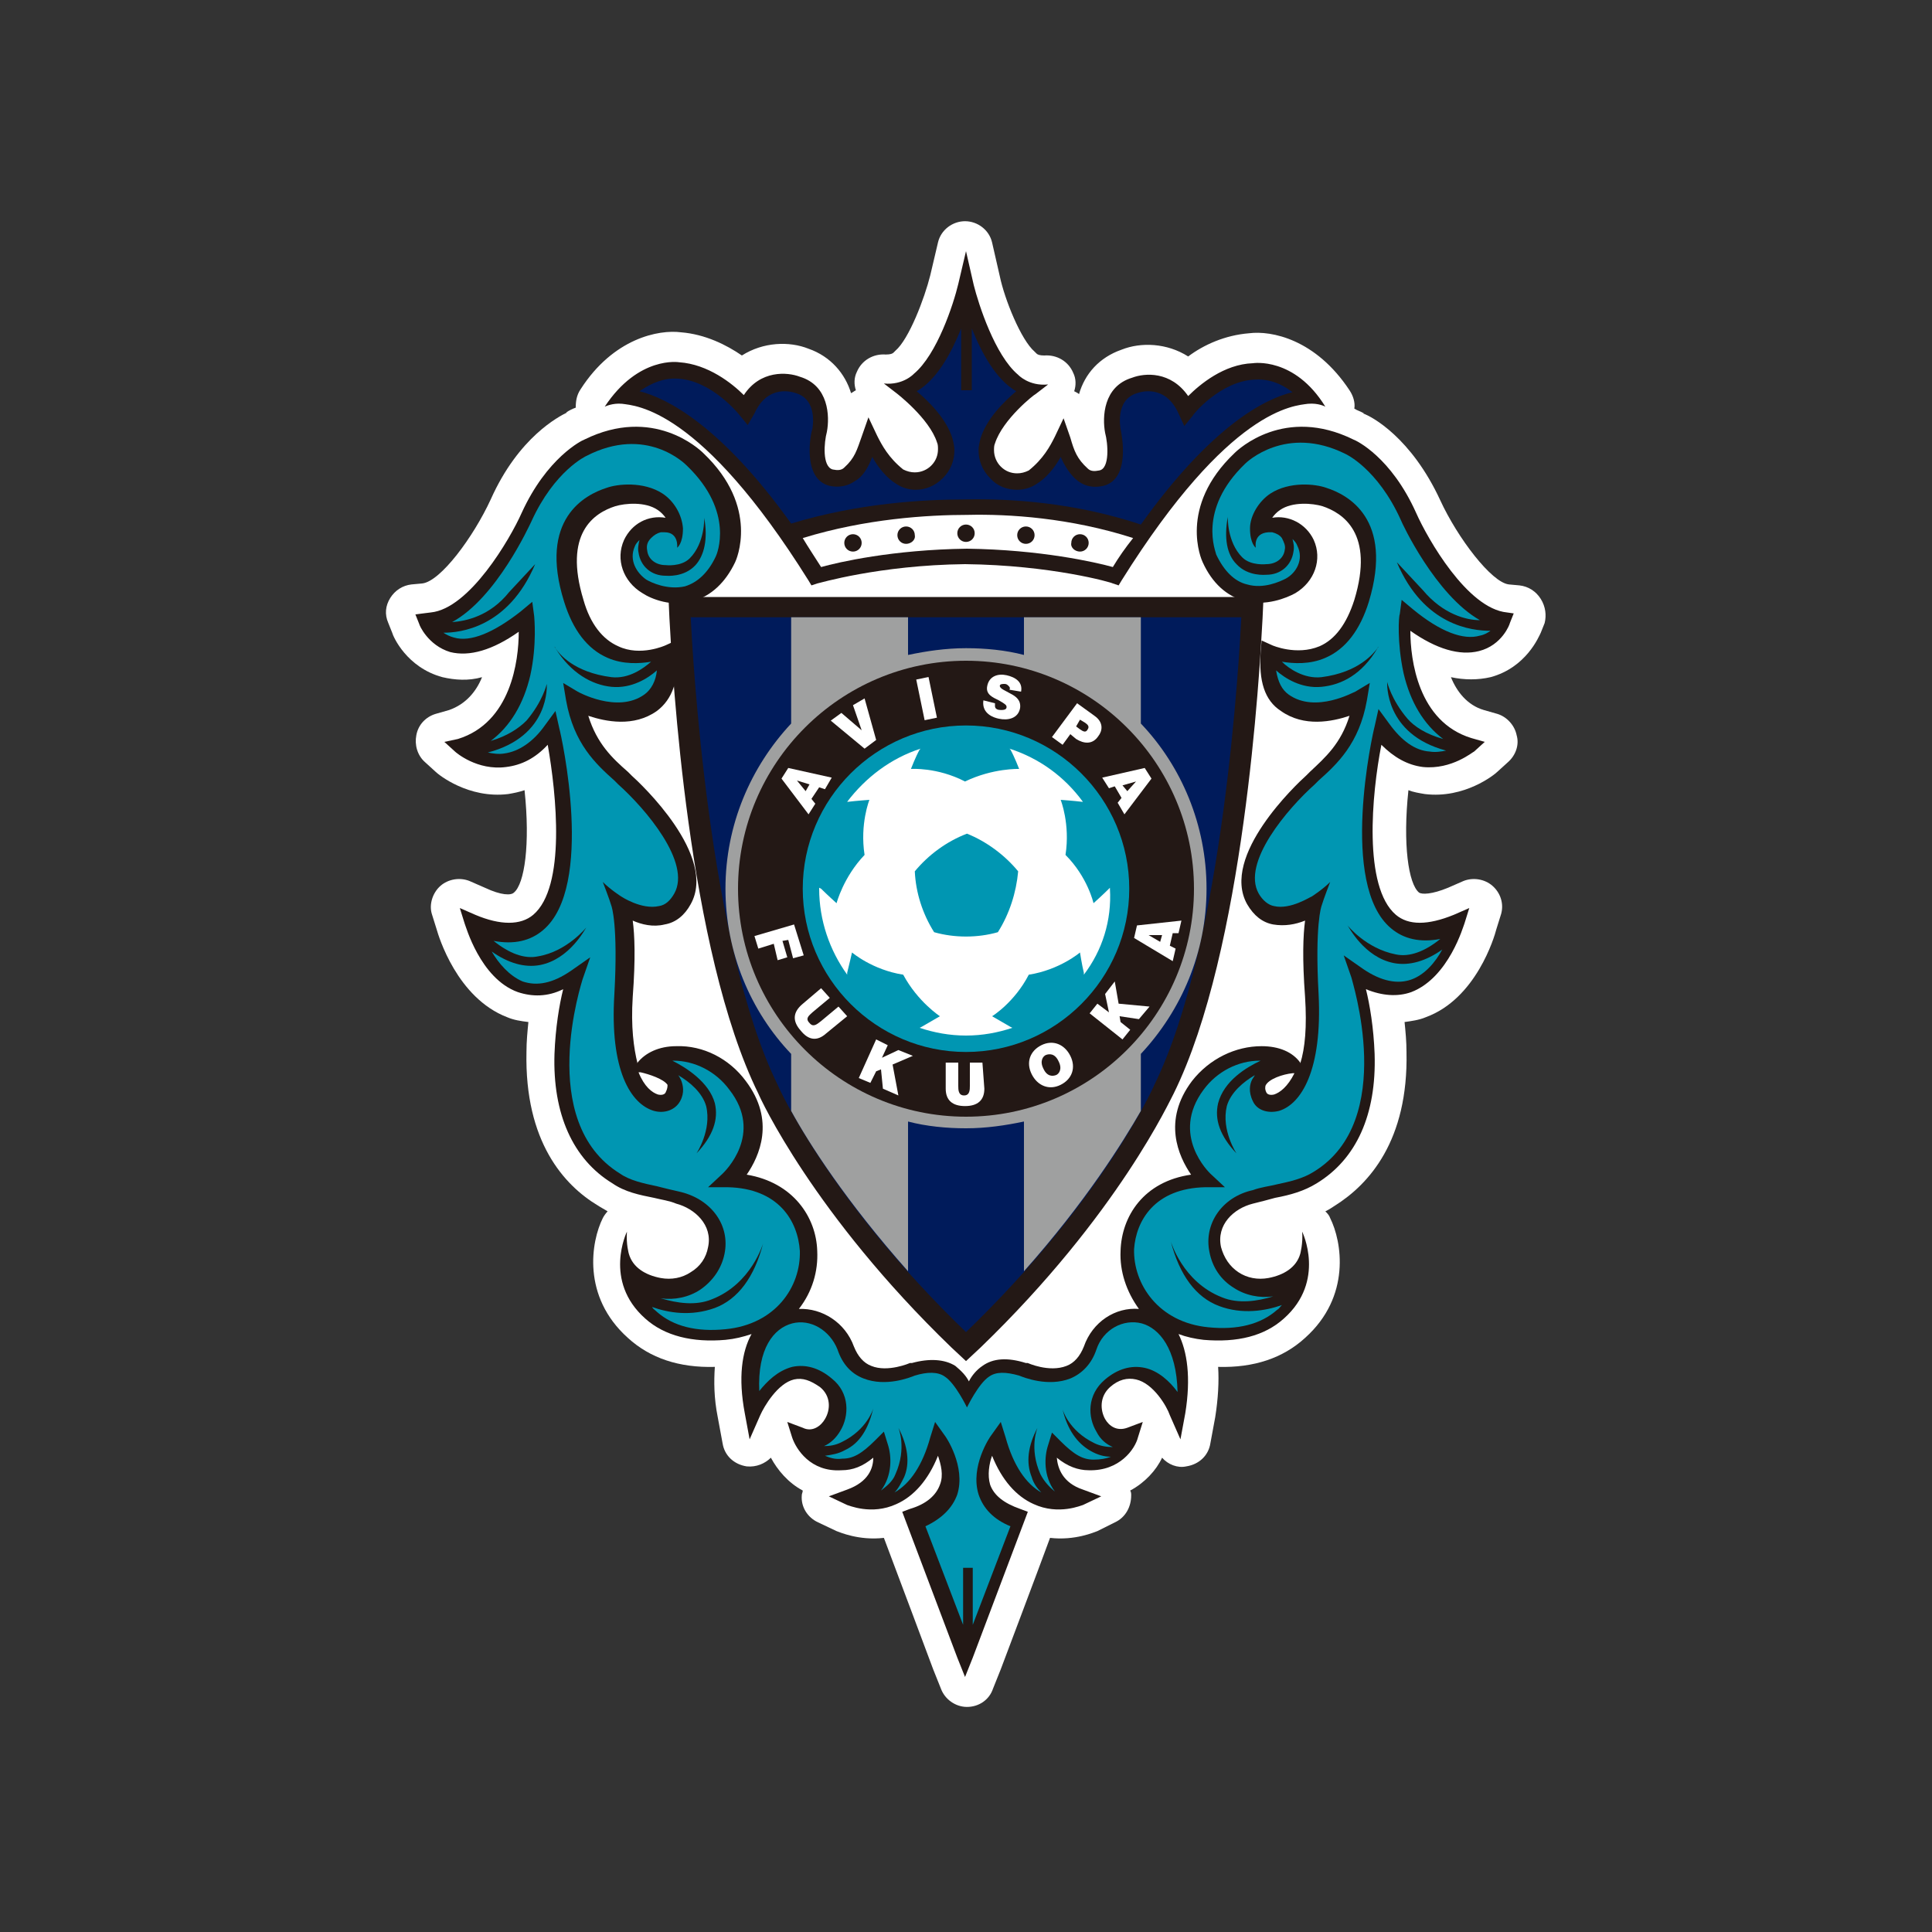 <?xml version="1.0" encoding="utf-8"?>
<!-- Generator: Adobe Illustrator 21.0.0, SVG Export Plug-In . SVG Version: 6.00 Build 0)  -->
<svg version="1.1" id="b46e6ee3-27dd-499e-b264-84fa7d73ec61"
	 xmlns="http://www.w3.org/2000/svg" xmlns:xlink="http://www.w3.org/1999/xlink" x="0px" y="0px" viewBox="0 0 200 200"
	 style="enable-background:new 0 0 200 200;" xml:space="preserve">
<rect x="0" y="0" width="200" height="200" fill="#333333" stroke="none"/>
<style type="text/css">
	.st0{fill:none;}
	.st1{fill:#FFFFFF;}
	.st2{fill:#231815;}
	.st3{fill:#0096B2;}
	.st4{fill:#001B5B;}
	.st5{fill:#9FA0A0;}
</style>
<title>emb_yamagata01</title>
<rect class="st0" width="200" height="200"/>
<g>
	<path class="st1" d="M159.5,62c-0.5-0.8-1.3-1.3-2.2-1.4l-1.1-0.1c-1.8-0.2-5.3-4.8-7.1-8.7c-3-6.5-7.1-8.7-8-9c0,0,0.1,0,0.1,0
		c-0.3-0.2-0.7-0.3-1-0.5c0.1-0.6-0.1-1.3-0.5-1.9c-3.5-5.3-8.1-6.2-10.4-5.9c-2.5,0.2-4.7,1.2-6.3,2.4c-2.2-1.4-4.9-1.5-6.9-0.7
		c-2.3,0.8-3.8,2.5-4.4,4.6c-0.1-0.1-0.3-0.2-0.5-0.3c0.2-0.6,0.2-1.3-0.1-1.9c-0.5-1.2-1.7-1.9-3-1.8c-0.5,0-0.7-0.1-0.8-0.2
		c0,0,0,0,0.1,0.1c-0.1-0.1-0.2-0.2-0.3-0.3c-1.4-1.2-3.1-5.4-3.6-7.8c0,0-0.8-3.5-0.8-3.5c-0.3-1.3-1.5-2.2-2.8-2.2
		c-1.3,0-2.5,0.9-2.8,2.2l-0.8,3.4c-0.6,2.4-2.2,6.6-3.6,7.8c-0.1,0.1-0.2,0.2-0.3,0.3c0.1-0.1,0.1-0.1,0.1-0.1
		c-0.1,0.1-0.3,0.2-0.8,0.2c-1.3-0.1-2.5,0.6-3,1.8c-0.3,0.6-0.3,1.3-0.1,1.9c-0.2,0.1-0.3,0.2-0.5,0.3c-0.6-2-2.1-3.8-4.4-4.6
		c-2-0.8-4.7-0.7-6.9,0.7c-1.6-1.1-3.8-2.2-6.3-2.4c-2.3-0.3-7,0.6-10.4,5.9c-0.4,0.6-0.5,1.2-0.5,1.9c-0.3,0.1-0.7,0.3-1,0.5
		c0,0,0.1,0,0.1,0c-0.8,0.4-5,2.5-7.9,9c-1.8,3.9-5.2,8.5-7.1,8.7l-1.1,0.1c-0.9,0.1-1.7,0.6-2.2,1.4c-0.5,0.8-0.6,1.7-0.2,2.6
		l0.4,1c0.1,0.4,1.5,3.6,5.2,4.6c1.3,0.3,2.7,0.4,4.1,0c-0.6,1.5-1.7,2.8-3.4,3.4l-1.4,0.4c-1,0.3-1.8,1.1-2,2.2
		c-0.2,1,0.1,2.1,0.9,2.8l1.1,1c0.3,0.3,3.4,2.8,7.5,2.3c0.6-0.1,1.1-0.2,1.7-0.4c0.6,5.6,0,9.7-1.1,10.6c-0.3,0.3-1.3,0.3-3-0.5
		l-1.6-0.7c-1-0.4-2.2-0.2-3,0.5c-0.8,0.7-1.2,1.9-0.9,2.9l0.5,1.6c0.2,0.7,2.1,7.1,7.3,9.1c0.7,0.3,1.4,0.4,2.2,0.5
		c-0.1,1-0.2,2-0.2,3.1c-0.2,9.3,3.9,13.8,7.4,15.9c0.3,0.2,0.7,0.4,1,0.6c-0.2,0.2-0.4,0.5-0.5,0.7c-1.2,2.4-2.2,8.1,2.6,12.4
		c2.3,2.1,5.3,3.1,9,3c-0.1,1.5-0.1,3.2,0.3,5.2l0.5,2.7c0.2,1.3,1.2,2.2,2.5,2.4c1,0.1,1.9-0.3,2.5-0.9c0.7,1.3,1.8,2.6,3.3,3.4
		c0,0.2-0.1,0.3-0.1,0.5c-0.1,1.2,0.6,2.3,1.7,2.8l1.9,0.9c0.3,0.1,2.3,1,4.9,0.7c1.1,2.9,5.1,13.6,5.1,13.6l0.8,2
		c0.4,1.1,1.5,1.9,2.7,1.9s2.3-0.7,2.7-1.9l0.8-2c0,0,4-10.6,5.1-13.6c2.6,0.3,4.6-0.6,4.9-0.7c0,0,1.8-0.9,1.8-0.9
		c1.1-0.5,1.7-1.6,1.7-2.8c0-0.2,0-0.3-0.1-0.5c1.5-0.8,2.7-2.1,3.3-3.4c0.6,0.7,1.6,1.1,2.5,0.9c1.3-0.2,2.3-1.1,2.5-2.4l0.5-2.7
		c0.3-1.9,0.4-3.7,0.3-5.2c3.7,0.1,6.7-0.9,9-3c4.8-4.3,3.8-10,2.6-12.4c-0.1-0.3-0.3-0.5-0.5-0.7c0.4-0.2,0.7-0.4,1-0.6
		c3.5-2.2,7.6-6.7,7.4-15.9c0-1.1-0.1-2.1-0.2-3.1c0.7-0.1,1.5-0.2,2.2-0.5c5.2-1.9,7.1-8.3,7.3-9.1c0,0,0.5-1.6,0.5-1.6
		c0.3-1.1-0.1-2.2-0.9-2.9c-0.8-0.7-2-0.9-3-0.5l-1.6,0.7c-1.7,0.7-2.7,0.7-3,0.5c-1.1-0.9-1.7-5-1.1-10.6c0.5,0.2,1.1,0.3,1.7,0.4
		c4.1,0.5,7.2-2,7.5-2.3c0,0,1.1-1,1.1-1c0.8-0.7,1.2-1.8,0.9-2.8c-0.2-1-1-1.9-2-2.2l-1.4-0.4c-1.7-0.5-2.8-1.9-3.4-3.4
		c1.4,0.3,2.8,0.3,4.1,0c3.7-1,5-4.2,5.2-4.6c0,0,0.4-1,0.4-1C160.1,63.7,160,62.8,159.5,62"/>
	<path class="st2" d="M156,63.4c-4.1-0.4-8.2-7.6-9.4-10.3c-2.6-5.8-6.2-7.5-6.5-7.6c-7.1-3.5-11.9,1-12.3,1.4l0,0
		c-5.9,5.6-3.4,11.1-3.3,11.3c1,2.2,2.5,3.5,4.3,4c2.2,0.6,4.4-0.3,5.3-0.8c2-1.2,2.8-3.5,1.9-5.5c-0.8-1.7-2.6-2.6-4.3-2.3
		c0.2-0.3,0.5-0.6,0.8-0.8c1.3-0.9,3.4-0.7,4.4-0.4c2.1,0.7,5.4,2.8,3.3,9.7c-0.8,2.5-2,4.1-3.6,4.8c-2.4,1-4.9-0.1-4.9-0.1
		l-1.1-0.5l-0.1,1.2c-0.2,3,0.4,5,2.1,6.1c2.4,1.7,5.3,1.1,7.1,0.5c-0.9,2.9-2.5,4.3-4.1,5.8l-0.4,0.4c-0.9,0.8-8.9,8.3-6.1,13.3
		c0.7,1.2,1.6,1.9,2.7,2.1c1.2,0.2,2.3,0,3.3-0.4c-0.2,1.5-0.3,3.9,0,7.9c0.2,3.1,0,5.3-0.5,6.9c0,0,0-0.1,0-0.1
		c-0.8-1.1-2.2-1.7-4-1.7c-2.7,0-5.4,1.3-7.2,3.6c-3.1,4.1-1.4,7.8-0.1,9.7c-4.9,0.7-7.2,4.3-7.3,7.9c-0.1,2.1,0.6,4.2,1.9,6
		c-2.4-0.2-4.8,1.3-5.7,3.9c-0.4,1-1,1.7-1.8,2c-1.8,0.7-4-0.3-4-0.3l-0.1,0l-0.1,0c-1.9-0.6-3.4-0.5-4.5,0.3
		c-0.6,0.4-1.1,1-1.4,1.6c-0.3-0.6-0.8-1.1-1.4-1.6c-1.1-0.7-2.7-0.8-4.5-0.3l-0.1,0l-0.1,0c0,0-2.3,1-4,0.3c-0.8-0.3-1.4-1-1.8-2
		c-0.9-2.5-3.3-4-5.7-3.9c1.4-1.8,2-3.9,1.9-6c-0.1-3.5-2.5-7.1-7.3-7.9c1.3-1.9,3-5.6-0.1-9.7c-1.7-2.3-4.4-3.7-7.2-3.6
		c-1.8,0-3.2,0.7-4,1.7c0,0,0,0,0,0.1c-0.4-1.6-0.7-3.8-0.5-6.9c0.3-4,0.2-6.4,0-7.9c0.9,0.4,2.1,0.7,3.3,0.4c1.2-0.2,2.1-1,2.7-2.1
		c2.8-5-5.2-12.5-6.1-13.3l-0.4-0.4c-1.6-1.4-3.2-2.9-4.1-5.8c1.8,0.6,4.7,1.2,7.1-0.5c1.6-1.2,2.3-3.2,2.1-6.1l-0.1-1.2l-1.1,0.5
		c0,0-2.6,1.2-4.9,0.1c-1.6-0.7-2.9-2.3-3.6-4.8c-2.1-6.9,1.1-9,3.3-9.7c1-0.3,3.1-0.5,4.4,0.4c0.3,0.2,0.6,0.5,0.8,0.8
		c-1.8-0.3-3.5,0.6-4.3,2.3c-0.9,2-0.1,4.3,1.9,5.5c0.9,0.6,3.1,1.5,5.3,0.8c1.8-0.5,3.3-1.9,4.3-4c0.1-0.2,2.6-5.7-3.3-11.3l0,0
		c-0.4-0.4-5.2-4.9-12.3-1.4c-0.3,0.1-3.9,1.9-6.5,7.6c-1.2,2.7-5.4,9.9-9.4,10.3L43,63.6l0.4,1c0,0.1,0.9,2.2,3.2,2.9
		c2,0.5,4.4-0.2,7.1-2.1c0,3-0.8,9.4-6.3,11.1L46,76.8l1.1,1c0.1,0.1,2.3,2,5.3,1.6c1.6-0.2,3-0.9,4.3-2.3
		c0.9,5.1,1.9,14.7-1.5,17.6c-1.3,1.1-3.4,1.1-6,0l-1.6-0.7l0.5,1.6c0.1,0.2,1.6,5.7,5.5,7.1c1.5,0.5,3.1,0.5,4.7-0.3
		c-0.4,1.6-0.8,4-0.9,6.7c-0.2,6.2,1.9,10.9,6,13.4c1.3,0.9,2.8,1.2,4.3,1.5c0.8,0.2,1.6,0.3,2.3,0.6l0,0l0,0
		c1.9,0.5,3.8,2.2,3.3,4.5c-0.2,1.1-0.8,2-1.8,2.6c-0.9,0.6-2,0.8-3.1,0.6c-1.6-0.3-2.9-1.1-3.3-2.5c0,0-0.3-1-0.2-2.3
		c0,0-2.5,5.1,1.9,9c2,1.8,4.9,2.5,8.3,2.2c1-0.1,1.8-0.3,2.7-0.6c-1,1.8-1.4,4.5-0.7,8.2l0.5,2.7l1.1-2.5c0.4-0.9,1.8-3.3,3.5-3.7
		c0.9-0.2,1.7,0.1,2.7,0.8c1.1,0.9,1.1,2.3,0.5,3.3c-0.4,0.7-1.3,1.4-2.3,0.9l-1.6-0.6l0.5,1.6c0.4,1.2,1.9,3.6,5.1,3.4
		c1.2,0,2.2-0.4,3.3-1.3c0,1.1-0.5,2.5-2.7,3.3l-1.9,0.7l1.9,0.9c0.1,0,2.5,1.1,5.1-0.1c1.8-0.8,3.3-2.5,4.3-5c0.3,0.9,0.6,2,0.2,3
		c-0.4,1.1-1.4,2-3.1,2.5l-0.8,0.3l0.3,0.8l5.4,14.3l0.8,2l0.8-2l5.4-14.3l0.3-0.8l-0.8-0.3c-1.7-0.6-2.7-1.4-3.1-2.5
		c-0.3-1-0.1-2.2,0.2-3c1,2.5,2.5,4.2,4.3,5c2.6,1.2,5,0.1,5.1,0.1l1.9-0.9l-1.9-0.7c-2.1-0.7-2.6-2.2-2.7-3.3
		c1.1,0.9,2.2,1.3,3.3,1.3c3.2,0.1,4.8-2.2,5.1-3.4l0.5-1.6l-1.6,0.6c-1.1,0.4-1.9-0.2-2.3-0.9c-0.5-0.9-0.6-2.3,0.5-3.3
		c0.9-0.8,1.8-1,2.7-0.8c1.8,0.4,3.2,2.8,3.5,3.7l1.1,2.5l0.5-2.7c0.6-3.7,0.2-6.4-0.7-8.2c0.8,0.3,1.7,0.5,2.6,0.6
		c3.5,0.3,6.3-0.4,8.3-2.2c4.4-3.9,1.9-9,1.9-9c0.1,1.2-0.2,2.3-0.2,2.3c-0.4,1.4-1.7,2.2-3.3,2.5c-1.1,0.2-2.2,0-3.1-0.6
		c-0.9-0.6-1.5-1.5-1.8-2.6c-0.5-2.3,1.3-4,3.3-4.5l0,0l0,0c0.8-0.2,1.6-0.4,2.3-0.6c1.6-0.3,3-0.7,4.3-1.5c4.1-2.5,6.2-7.1,6-13.4
		c-0.1-2.7-0.5-5.1-0.9-6.7c1.7,0.7,3.3,0.8,4.7,0.3c3.9-1.5,5.4-6.9,5.5-7.1l0.5-1.6l-1.6,0.7c-2.7,1.1-4.7,1.1-6,0
		c-3.4-2.9-2.5-12.5-1.5-17.6c1.3,1.3,2.7,2.1,4.3,2.3c3,0.3,5.2-1.6,5.3-1.6l1.1-1l-1.4-0.4c-5.5-1.7-6.3-8.1-6.3-11.1
		c2.7,1.9,5.1,2.6,7.1,2.1c2.4-0.6,3.2-2.8,3.2-2.9l0.4-1L156,63.4z M68.9,113.1c-0.1,0.2-0.4,0.3-0.8,0.2c-0.6-0.2-1.4-0.8-2-2.3
		l0.2,0c0.9,0.2,2.4,0.7,2.8,1.3C69.1,112.5,69.1,112.7,68.9,113.1 M131.9,113.3c-0.4,0.1-0.7,0-0.8-0.2c-0.2-0.4-0.1-0.6-0.1-0.7
		c0.3-0.7,1.8-1.2,2.8-1.3l0.2,0C133.3,112.5,132.5,113.1,131.9,113.3"/>
	<path class="st2" d="M66,61.3C66,61.3,66,61.3,66,61.3C66,61.3,66,61.3,66,61.3L66,61.3z"/>
	<path class="st3" d="M144.6,58.2c0,0,1.4,1.5,2.7,2.9c2.1,2.5,4.5,3.1,5.9,3.1c-4.6-2.6-8.1-10.1-8.2-10.4
		c-2.4-5.3-5.7-6.8-5.7-6.8l0,0l0,0c-6.2-3.1-10.3,0.9-10.4,1l0,0l0,0c-5,4.8-3,9.2-3,9.4c0.8,1.7,1.9,2.8,3.2,3.1
		c1.7,0.5,3.4-0.3,4-0.6l0,0l0,0c1.1-0.6,1.9-2,1.2-3.4c-0.1-0.3-0.3-0.5-0.5-0.7c0.1,0.4,0.2,0.8,0.1,1.3c-0.2,1.4-1.3,2.4-2.8,2.4
		c-0.1,0-1.9,0.2-3.1-1.1c-1-1-1.3-2.7-0.9-4.9c0,0-0.1,2.6,1.5,4.2c0.9,0.9,2.5,0.7,2.5,0.7c1,0,1.8-0.6,1.9-1.5
		c0.1-0.4-0.1-0.8-0.3-1.2c-0.2-0.3-0.6-0.5-1-0.6c-0.1,0-0.3,0-0.4,0c-1.6,0.1-1.3,1.6-1.3,1.6s-0.6-0.4-0.6-2
		c0-1.3,0.9-2.8,2.1-3.6c2-1.3,4.7-1,5.8-0.6c2.2,0.7,7,3.2,4.4,11.8c-0.9,2.9-2.4,4.9-4.5,5.8c-1.6,0.7-3.3,0.6-4.5,0.4
		c0.7,0.7,2.3,1.8,4.1,1.6c3.9-0.5,5.4-2.5,5.8-3c0-0.1,0.1-0.1,0.1-0.2c0,0,0,0.1-0.1,0.2c-1.6,2.7-3.7,3.8-5.8,4
		c-2.1,0.2-3.8-0.9-4.7-1.7c0.2,1.2,0.6,2,1.3,2.5c2.8,2,6.8-0.3,6.9-0.3l1.5-0.9l-0.3,1.8c-0.8,4.5-3.1,6.6-5,8.3l-0.4,0.4
		c-2.8,2.5-7.6,8.1-5.8,11.3c0.4,0.7,1,1.2,1.6,1.3c1.7,0.4,3.8-1,3.9-1c0,0,1.1-0.7,1.9-1.5c0,0-0.7,1.8-0.9,2.5
		c0,0-0.7,1.9-0.3,9.1c0.4,7.9-1.8,11.4-4.1,12.1c-1.2,0.3-2.3-0.1-2.7-1c-0.5-1-0.3-1.8-0.1-2.2c0.1-0.2,0.2-0.3,0.3-0.5
		c-1.2,0.7-2.5,1.8-2.9,3.2c-0.6,2.5,1,4.9,1,4.9c-1.7-1.8-2.3-3.5-1.9-5.2c0.6-2.3,2.9-3.7,4.4-4.4c0,0-0.1,0-0.1,0
		c-2.2,0-4.4,1.1-5.8,3c-3.5,4.7,0.6,8.6,0.7,8.7l1.5,1.4l-2,0c-5.3,0.1-7.2,3.5-7.4,6.4c-0.1,3.6,2.5,7.6,7.7,8.1
		c3,0.3,5.4-0.3,7.1-1.8c0.2-0.1,0.3-0.3,0.5-0.5c-1.7,0.6-4.1,1-6.5,0.1c-2.4-0.9-4.1-3.2-5-6.7c0,0,1.2,4.2,5.3,5.8
		c1.7,0.7,3.7,0.4,5.3-0.1c-1.4,0.2-2.9-0.1-4.1-0.9c-1.3-0.8-2.2-2.1-2.5-3.7c-0.6-2.9,1.3-5.7,4.5-6.4c0.8-0.3,1.7-0.4,2.5-0.6
		c1.4-0.3,2.7-0.6,3.8-1.3l0,0l0,0c8.7-5.3,3.9-19.9,3.9-20.1l-0.8-2.3l2,1.4c1.9,1.3,3.6,1.6,5,1.1c1.4-0.5,2.5-1.8,3.2-3.1
		c-1.7,1.2-3.4,1.7-5,1.4c-3.1-0.6-4.7-3.8-4.8-3.9c0,0,1.9,2.4,5,3c1.4,0.3,3-0.3,4.6-1.6c-2.1,0.4-3.8,0-5.1-1.1
		c-5.4-4.5-1.9-20.2-1.7-20.9l0.4-1.8l1.1,1.5c1.3,1.8,2.7,2.8,4.2,2.9c0.6,0.1,1.2,0,1.7-0.1c-6.4-1.7-6.1-7-6.1-7.1
		c0,0,0.4,1.8,2.1,3.8c0.7,0.8,1.9,1.6,3.7,2.1c-2-1.5-3.4-3.8-4.1-6.8c-0.7-3.2-0.5-6-0.4-6.1l0.2-1.5l1.2,1
		c2.8,2.3,5.2,3.2,6.9,2.7c0.5-0.1,0.8-0.3,1.1-0.5C152.4,65.3,147.4,64.8,144.6,58.2"/>
	<path class="st3" d="M75.3,122.9l-2,0l1.5-1.4c0.2-0.2,4.3-4.1,0.7-8.7c-1.4-1.9-3.6-3-5.8-3c0,0-0.1,0-0.1,0
		c1.4,0.7,3.8,2.2,4.4,4.4c0.4,1.7-0.2,3.4-1.9,5.2c0,0,1.6-2.4,1-4.9c-0.4-1.4-1.7-2.5-2.9-3.2c0.1,0.1,0.2,0.3,0.3,0.5
		c0.2,0.5,0.4,1.3-0.1,2.2c-0.5,0.9-1.6,1.3-2.7,1c-2.4-0.7-4.6-4.2-4.1-12.1c0.4-7.2-0.3-9.1-0.3-9.1c-0.2-0.7-0.9-2.5-0.9-2.5
		c0.8,0.8,1.9,1.5,1.9,1.5c0,0,2.1,1.4,3.9,1c0.7-0.1,1.2-0.6,1.6-1.3c1.8-3.2-3-8.8-5.8-11.3l-0.4-0.4c-1.9-1.7-4.2-3.8-5-8.3
		l-0.3-1.8l1.5,0.9c0,0,4.1,2.3,6.9,0.3c0.7-0.5,1.2-1.4,1.3-2.5c-0.9,0.8-2.6,1.9-4.7,1.7c-2-0.2-4.2-1.4-5.8-4
		c-0.1-0.1-0.1-0.2-0.1-0.2c0,0.1,0.1,0.1,0.1,0.2c0.4,0.6,1.9,2.5,5.8,3c1.8,0.2,3.3-0.9,4.1-1.6c-1.2,0.2-2.9,0.3-4.5-0.4
		c-2.1-0.9-3.6-2.9-4.5-5.8c-2.7-8.6,2.2-11.1,4.4-11.8c1.1-0.4,3.8-0.7,5.8,0.6c1.2,0.8,2,2.2,2.1,3.6c0,1.6-0.6,2-0.6,2
		s0.2-1.6-1.3-1.6c-0.1,0-0.3,0-0.4,0c-0.4,0.1-0.7,0.3-1,0.6C67,56.1,66.9,56.5,67,57c0.1,0.9,0.9,1.5,1.9,1.5c0,0,1.6,0.2,2.5-0.7
		c1.6-1.6,1.5-4.2,1.5-4.2c0.4,2.2,0,3.9-0.9,4.9c-1.2,1.3-3,1.1-3.1,1.1c-1.5,0-2.6-1-2.8-2.4c-0.1-0.4,0-0.9,0.1-1.3
		c-0.2,0.2-0.4,0.4-0.5,0.7c-0.6,1.4,0.2,2.7,1.2,3.4l0,0l0,0c0.5,0.3,2.2,1.1,4,0.7c1.3-0.4,2.4-1.4,3.2-3.1c0.1-0.2,2-4.6-3-9.4
		l0,0l0,0c-0.2-0.2-4.2-4.2-10.4-1l0,0l0,0c0,0-3.3,1.5-5.7,6.8c-0.2,0.4-3.6,7.9-8.2,10.4c1.4-0.1,3.9-0.6,5.9-3.1
		c1.3-1.4,2.7-2.9,2.7-2.9c-2.8,6.6-7.8,7.1-9.5,7.1c0.3,0.2,0.7,0.4,1.1,0.5c1.7,0.5,4.1-0.5,6.9-2.7l1.2-1l0.2,1.5
		c0,0.1,0.3,2.9-0.4,6.1c-0.7,3-2.1,5.3-4.1,6.8c1.7-0.5,2.9-1.3,3.7-2.1c1.7-2,2.1-3.8,2.1-3.8c0,0.1,0.4,5.4-6.1,7.1
		c0.5,0.1,1.1,0.2,1.7,0.1c1.5-0.2,3-1.2,4.2-2.9l1.1-1.5l0.4,1.8c0.2,0.7,3.7,16.4-1.7,20.9c-1.3,1.1-3,1.5-5.1,1.1
		c1.6,1.3,3.2,1.9,4.6,1.6c3-0.5,5-3,5-3c-0.1,0.1-1.7,3.3-4.8,3.9c-1.6,0.3-3.3-0.2-5-1.4c0.7,1.2,1.8,2.5,3.2,3.1
		c1.5,0.5,3.1,0.2,5-1.1l2-1.4l-0.8,2.3c0,0.1-4.9,14.7,3.9,20.1l0,0l0,0c1,0.7,2.4,1,3.8,1.3c0.8,0.2,1.6,0.4,2.5,0.6
		c3.2,0.8,5.1,3.5,4.5,6.4c-0.3,1.5-1.2,2.8-2.5,3.7c-1.2,0.8-2.7,1.1-4.1,0.9c1.7,0.5,3.6,0.8,5.3,0.1c4.1-1.6,5.3-5.8,5.3-5.8
		c-0.9,3.5-2.6,5.8-5,6.7c-2.5,0.9-4.8,0.5-6.5-0.1c0.1,0.2,0.3,0.3,0.5,0.5c1.7,1.5,4.1,2.1,7.1,1.8c5.2-0.5,7.8-4.4,7.7-8.1
		C82.6,126.4,80.6,123,75.3,122.9"/>
	<path class="st3" d="M118.2,137c-1.9-0.5-4,0.6-4.7,2.7c-0.5,1.5-1.5,2.5-2.7,3c-2.3,0.9-4.8-0.1-5.3-0.3c-1.4-0.4-2.4-0.4-3.1,0.1
		c-1.1,0.7-2.3,3.2-2.3,3.2s-1.2-2.5-2.3-3.2c-0.7-0.5-1.8-0.5-3.1-0.1c-0.5,0.2-3,1.2-5.3,0.3c-1.3-0.5-2.2-1.5-2.7-3
		c-0.8-2-2.8-3.2-4.7-2.7c-1.9,0.5-3.6,2.6-3.4,7c0.8-1,1.9-2.1,3.4-2.5c1.4-0.3,2.8,0.1,4.1,1.2c1.9,1.5,1.8,3.9,0.9,5.4
		c-0.4,0.7-1,1.3-1.7,1.6c0.6,0,1.2-0.1,1.8-0.4c2.7-1.3,3.3-3.5,3.3-3.5c-0.5,2.1-1.4,3.6-2.9,4.3c-0.7,0.4-1.4,0.5-2.1,0.6
		c0.5,0.2,1,0.4,1.8,0.3c1.1,0,2-0.5,3.4-1.9l0.9-0.9l0.4,1.3c0.4,1.2,0.5,3.2-0.7,4.8c0.5-0.4,1.2-0.9,1.5-1.7
		c1.2-2.7,0.3-4.8,0.3-4.8c1,1.9,1.2,3.7,0.6,5.1c-0.3,0.6-0.6,1.2-1,1.6c1.6-0.9,2.9-2.8,3.7-5.7l0.5-1.6l1,1.4
		c0.1,0.1,2.2,3.2,1.3,6.1c-0.5,1.4-1.6,2.5-3.3,3.3l3.9,10.2v-5.9h1v5.9l3.9-10.2c-1.7-0.7-2.8-1.8-3.3-3.3c-0.9-2.9,1.2-6,1.3-6.1
		l1-1.4l0.5,1.6c0.8,2.9,2.1,4.8,3.7,5.7c-0.4-0.4-0.8-0.9-1-1.6c-0.6-1.5-0.4-3.2,0.6-5.1c0,0-0.9,2.1,0.3,4.8
		c0.4,0.8,1,1.4,1.5,1.8c-1.2-1.6-1.1-3.6-0.7-4.8l0.4-1.3l0.9,0.9c1.4,1.4,2.3,1.9,3.4,1.9c0.7,0,1.3-0.1,1.8-0.3
		c-0.7,0-1.4-0.2-2.1-0.6c-1.4-0.8-2.4-2.2-2.9-4.3c0,0,0.6,2.2,3.3,3.5c0.6,0.3,1.3,0.4,1.9,0.4c-0.7-0.3-1.3-0.8-1.7-1.6
		c-0.9-1.5-1-3.8,0.9-5.4c1.3-1.1,2.7-1.5,4.1-1.2c1.4,0.3,2.6,1.4,3.4,2.5C121.8,139.6,120,137.5,118.2,137"/>
	<path class="st2" d="M129.7,37.6c-3,0.1-5.5,2.2-6.7,3.4c-1.8-2.6-4.5-2.4-5.8-1.9c-3,0.9-3.1,4.1-2.8,5.7c0.3,1.1,0.5,3.7-0.6,3.9
		c-0.5,0.1-0.9,0.1-1.2-0.2c-1.1-1-1.4-1.8-1.8-3.2l-0.7-2c0,0-0.9,1.9-0.9,1.9c-0.5,1-1.2,2.3-2.7,3.5c-0.4,0.2-0.8,0.3-1.2,0.3
		c-0.6,0-1.2-0.2-1.7-0.7c-0.4-0.4-0.7-1-0.7-1.7c0-0.2,0-0.5,0.1-0.7c0.8-2.5,4.1-5.1,4.2-5.1l1.3-1c-2,0.2-3.1-1-3.1-1
		c-2.4-2-4.1-7.3-4.6-9.3L100,26l-0.8,3.4c-0.5,2.1-2.2,7.3-4.6,9.3c0,0-1.1,1.2-3.1,1l1.3,1c0,0,3.4,2.6,4.2,5.1
		c0.1,0.2,0.1,0.5,0.1,0.7c0,0.6-0.2,1.2-0.7,1.7c-0.4,0.4-1,0.7-1.7,0.7c-0.4,0-0.8-0.1-1.2-0.3c-1.5-1.2-2.2-2.5-2.7-3.5
		c0,0-0.9-1.9-0.9-1.9l-0.7,2c-0.5,1.4-0.7,2.2-1.8,3.2c-0.3,0.3-0.7,0.3-1.2,0.2c-1.1-0.3-0.9-2.8-0.6-3.9c0.3-1.6,0.2-4.8-2.8-5.7
		c-1.3-0.5-4.1-0.7-5.8,1.9c-1.2-1.2-3.7-3.2-6.7-3.4c0,0-4.2-0.7-7.7,4.6c0,0,0.8-0.4,1.8-0.3c1.4,0.2,8.1,0.4,19.3,18.3l0.3,0.5
		l0.6-0.2c0.1,0,6.4-1.9,15.3-2c8.9,0.1,15.2,1.9,15.3,2l0.6,0.2c0,0,0.3-0.5,0.3-0.5c11.2-17.9,17.9-18.1,19.3-18.3
		c1.1-0.1,1.8,0.3,1.8,0.3C134,36.9,129.7,37.6,129.7,37.6"/>
	<path class="st4" d="M100,51.7c4.5-0.1,11.2,0.3,18.1,2.6c7.3-10.2,12.8-13,15.7-13.7c-1.3-1-2.6-1.4-4-1.3
		c-3.5,0.2-6.3,3.6-6.3,3.7l-0.9,1.1l-0.6-1.3c-1.4-3.1-4-2.2-4.3-2.1l0,0l0,0c-2.3,0.7-1.7,3.6-1.7,3.7c0.1,0.5,1.1,5.2-1.8,5.9
		c-0.9,0.2-1.8,0.1-2.6-0.5c-0.8-0.6-1.4-1.6-1.8-2.5c-0.6,1.1-1.5,2.2-2.5,2.8l0,0l0,0c-0.6,0.4-1.3,0.6-2,0.6
		c-1.1,0-2.1-0.4-2.8-1.2c-0.8-0.8-1.2-1.8-1.2-2.9c0-0.4,0.1-0.8,0.2-1.2c0.6-2,2.4-3.8,3.7-4.9c-2.1-1.2-3.6-4-4.6-6.5v6.4h-1.1
		v-6.4c-1,2.5-2.5,5.3-4.6,6.5c1.3,1.1,3.1,2.9,3.7,4.9c0.1,0.4,0.2,0.8,0.2,1.2c0,1.1-0.4,2.1-1.2,2.9c-0.8,0.8-1.8,1.2-2.8,1.2
		c-0.7,0-1.4-0.2-2-0.6l0,0l0,0c-1-0.6-1.9-1.7-2.5-2.8c-0.4,1-0.9,2-1.8,2.5c-0.7,0.5-1.6,0.7-2.6,0.5c-2.9-0.7-2-5.4-1.8-5.9
		c0-0.1,0.6-3-1.7-3.7l0,0l0,0c-0.3-0.1-2.9-1-4.3,2.1L77.4,44l-0.9-1.1c0,0-2.8-3.5-6.3-3.7c-1.4-0.1-2.7,0.4-4,1.3
		c2.8,0.7,8.4,3.5,15.7,13.7C88.8,52.1,95.5,51.7,100,51.7"/>
	<path class="st1" d="M115.2,58.7c-1.8-0.5-7.5-1.8-15.1-1.9h0c-7.7,0.1-13.3,1.4-15.1,1.9c-0.7-1.1-1.3-2-1.9-3
		c6.5-2,12.9-2.4,17.1-2.4h0h0c4.2-0.1,10.6,0.3,17.1,2.4C116.5,56.7,115.8,57.7,115.2,58.7"/>
	<path class="st2" d="M93.8,56.3c-0.5,0-0.9-0.4-0.9-0.9c0-0.5,0.4-0.9,0.9-0.9c0.5,0,0.9,0.4,0.9,0.9
		C94.8,55.9,94.3,56.3,93.8,56.3"/>
	<path class="st2" d="M88.3,57.1c-0.5,0-0.9-0.4-0.9-0.9c0-0.5,0.4-0.9,0.9-0.9c0.5,0,0.9,0.4,0.9,0.9
		C89.2,56.7,88.8,57.1,88.3,57.1"/>
	<path class="st2" d="M100,56.1c-0.5,0-0.9-0.4-0.9-0.9c0-0.5,0.4-0.9,0.9-0.9c0.5,0,0.9,0.4,0.9,0.9
		C100.9,55.7,100.5,56.1,100,56.1"/>
	<path class="st2" d="M106.2,56.3c0.5,0,0.9-0.4,0.9-0.9c0-0.5-0.4-0.9-0.9-0.9c-0.5,0-0.9,0.4-0.9,0.9
		C105.3,55.9,105.7,56.3,106.2,56.3"/>
	<path class="st2" d="M111.8,57.1c0.5,0,0.9-0.4,0.9-0.9c0-0.5-0.4-0.9-0.9-0.9c-0.5,0-0.9,0.4-0.9,0.9
		C110.8,56.7,111.3,57.1,111.8,57.1"/>
	<path class="st2" d="M100,61.8l-30.8,0l0.1,2.2c0.3,5.6,1.9,34.4,9.2,49.2l0,0c0.2,0.5,5.7,12.5,20,26.3l1.5,1.4l1.5-1.4
		c14.3-13.8,19.7-25.8,20-26.3l0,0l0,0c7.3-14.8,8.9-43.6,9.2-49.2l0.1-2.2L100,61.8z"/>
	<path class="st4" d="M100,63.9l28.5,0c-0.2,3.9-1.8,33.7-9,48.4l0,0l0,0c-0.2,0.5-5.5,12.1-19.5,25.6c-14-13.5-19.3-25.1-19.5-25.6
		l0,0l0,0c-7.2-14.7-8.8-44.5-9-48.4L100,63.9z"/>
	<path class="st5" d="M124.9,92c0-6.6-2.6-12.7-6.8-17.1v-11H106v3.9c-1.9-0.5-4-0.7-6-0.7c-2.1,0-4.1,0.3-6,0.7v-3.9H81.9v11
		c-4.2,4.5-6.8,10.5-6.8,17.1c0,6.6,2.6,12.7,6.8,17.1v5.9c1.8,3.3,5.7,9.4,12.1,16.6v-15.5c1.9,0.5,4,0.7,6,0.7
		c2.1,0,4.1-0.3,6-0.7v15.5c6.4-7.2,10.2-13.3,12.1-16.6v-5.9C122.3,104.6,124.9,98.6,124.9,92"/>
	<path class="st2" d="M100,115.6c13,0,23.6-10.6,23.6-23.6c0-13-10.6-23.6-23.6-23.6C87,68.4,76.4,79,76.4,92
		C76.4,105,87,115.6,100,115.6"/>
	<path class="st1" d="M80.9,80.6l0.7-1.1l4.5,1l-0.7,1.2l-0.6-0.2L84,82.7l0.4,0.5l-0.7,1.1L80.9,80.6z M83.8,81.2l-1.3-0.4l0,0
		l0.9,1.1L83.8,81.2z"/>
	<polygon class="st1" points="90.7,76.6 89.5,77.5 86,74.6 87.1,73.8 89.2,75.6 89.2,75.6 88.3,73 89.5,72.3 	"/>
	<rect x="95.3" y="70.2" transform="matrix(0.979 -0.202 0.202 0.979 -12.631 20.871)" class="st1" width="1.3" height="4.3"/>
	<path class="st1" d="M103,72.8c0,0.1,0,0.2,0,0.3c0,0.3,0.3,0.4,0.6,0.4c0.2,0,0.6,0,0.6-0.3c0-0.2-0.1-0.3-0.8-0.7
		c-0.6-0.3-1.4-0.6-1.2-1.5c0.2-1,1.1-1.3,2-1.1c0.9,0.2,1.7,0.7,1.5,1.7l-1.2-0.2c0.1-0.2,0-0.3-0.1-0.4c-0.1-0.1-0.2-0.2-0.4-0.2
		c-0.2,0-0.5,0-0.5,0.2c0,0.3,0.6,0.5,1.1,0.8c0.6,0.3,1.1,0.7,1,1.5c-0.2,1.1-1.3,1.3-2.2,1.1c-0.5-0.1-1.8-0.5-1.6-1.9L103,72.8z"
		/>
	<path class="st1" d="M111.5,72.8l1.8,1.3c1,0.7,0.8,1.6,0.4,2.1c-0.6,0.9-1.5,0.8-2.3,0.3l-0.6-0.5l-0.8,1.1l-1.1-0.8L111.5,72.8z
		 M111.4,75.2l0.4,0.3c0.3,0.2,0.6,0.4,0.8,0c0.2-0.3,0-0.5-0.3-0.7l-0.5-0.3L111.4,75.2z"/>
	<path class="st1" d="M118.5,79.5l0.7,1.1l-2.8,3.7l-0.7-1.2l0.4-0.5l-0.7-1.2l-0.6,0.2l-0.7-1.1L118.5,79.5z M116.7,81.9l0.9-1l0,0
		l-1.4,0.4L116.7,81.9z"/>
	<polygon class="st1" points="82.2,95.7 83.2,98.9 82.1,99.2 81.6,97.3 81,97.4 81.5,99.1 80.5,99.4 80.1,97.7 78.5,98.2 78.1,96.9 
			"/>
	<path class="st1" d="M85.5,107c-0.9,0.8-1.8,0.7-2.6-0.3c-0.9-1-0.8-1.9,0.1-2.7l2-1.7l0.9,1l-1.8,1.5c-0.3,0.3-0.8,0.6-0.3,1.1
		c0.4,0.5,0.8,0.1,1.2-0.2l1.8-1.5l0.9,1L85.5,107z"/>
	<polygon class="st1" points="90.7,107.6 91.9,108.2 91.3,109.5 91.3,109.5 93,108.7 94.5,109.3 92.4,110.2 93,113.4 91.4,112.7 
		91.2,110.7 90.7,110.9 90.1,112.1 88.9,111.6 	"/>
	<path class="st1" d="M101.9,112.7c0,1.2-0.7,1.8-2,1.8c-1.3,0-2-0.6-2-1.8l0-2.7l1.3,0l0,2.4c0,0.4,0,1,0.6,1c0.6,0,0.6-0.6,0.6-1
		l0-2.4l1.3,0L101.9,112.7z"/>
	<path class="st1" d="M107.8,108.2c1.2-0.6,2.4-0.1,3,1.1c0.6,1.2,0.2,2.4-1,3c-1.2,0.6-2.4,0.1-3-1.1
		C106.2,110,106.6,108.8,107.8,108.2 M109.3,111.3c0.3-0.1,0.7-0.6,0.3-1.4c-0.4-0.9-1-0.8-1.3-0.7c-0.3,0.1-0.7,0.6-0.3,1.4
		C108.4,111.5,109,111.4,109.3,111.3"/>
	<polygon class="st1" points="112.8,104.9 113.6,103.9 114.8,104.8 114.8,104.8 114.4,102.9 115.4,101.6 115.8,103.9 119,104.2 
		117.9,105.5 115.9,105.2 116,105.8 117,106.6 116.2,107.6 	"/>
	<path class="st1" d="M117.4,97.1l0.3-1.3l4.6-0.5l-0.3,1.3l-0.6,0l-0.3,1.3l0.6,0.3l-0.3,1.3L117.4,97.1z M120.3,96.8l-1.4,0l0,0
		l1.2,0.7L120.3,96.8z"/>
	<path class="st3" d="M100,75.1c-9.3,0-16.9,7.6-16.9,16.9c0,9.3,7.6,16.9,16.9,16.9c9.3,0,16.9-7.6,16.9-16.9
		C116.9,82.7,109.3,75.1,100,75.1"/>
	<path class="st1" d="M112.2,100.9l0-0.2c-0.2-0.8-0.4-2.1-0.4-2.1s-2.1,1.8-5.3,2.3c-1.5,2.9-3.8,4.3-3.8,4.3s1.2,0.7,1.9,1.1
		l0.2,0.1c-1.5,0.5-3.1,0.8-4.8,0.8c-1.7,0-3.3-0.3-4.8-0.8l0.2-0.1c0.7-0.4,1.9-1.1,1.9-1.1s-2.3-1.5-3.8-4.3
		c-3.2-0.5-5.3-2.3-5.3-2.3s-0.3,1.3-0.5,2.1l0,0.2c-1.8-2.5-2.9-5.6-2.9-8.9c0,0,0-0.1,0-0.1L85,92c0.6,0.6,1.6,1.5,1.6,1.5
		s0.7-2.7,2.9-5c-0.5-3.2,0.5-5.7,0.5-5.7s-1.4,0.1-2.2,0.2l-0.1,0c1.9-2.5,4.5-4.5,7.6-5.5l-0.1,0.1c-0.4,0.7-0.9,2-0.9,2
		s2.7-0.2,5.6,1.3c2.9-1.4,5.6-1.3,5.6-1.3s-0.5-1.3-0.9-2l-0.1-0.1c3.1,1,5.7,2.9,7.6,5.5l-0.1,0c-0.8-0.1-2.2-0.2-2.2-0.2
		s1,2.5,0.5,5.7c2.3,2.3,2.9,5,2.9,5s1-0.9,1.6-1.5l0.1-0.1c0,0,0,0.1,0,0.1C115.1,95.3,114.1,98.4,112.2,100.9"/>
	<path class="st3" d="M105.4,90.2L105.4,90.2c-1.4-1.7-3.3-3.1-5.3-3.9c-2.1,0.8-4,2.2-5.4,3.9c0.1,2.2,0.8,4.4,2,6.3h0h0
		c2.1,0.6,4.5,0.6,6.6,0l0,0h0v0C104.5,94.6,105.2,92.4,105.4,90.2L105.4,90.2L105.4,90.2z"/>
</g>
</svg>
